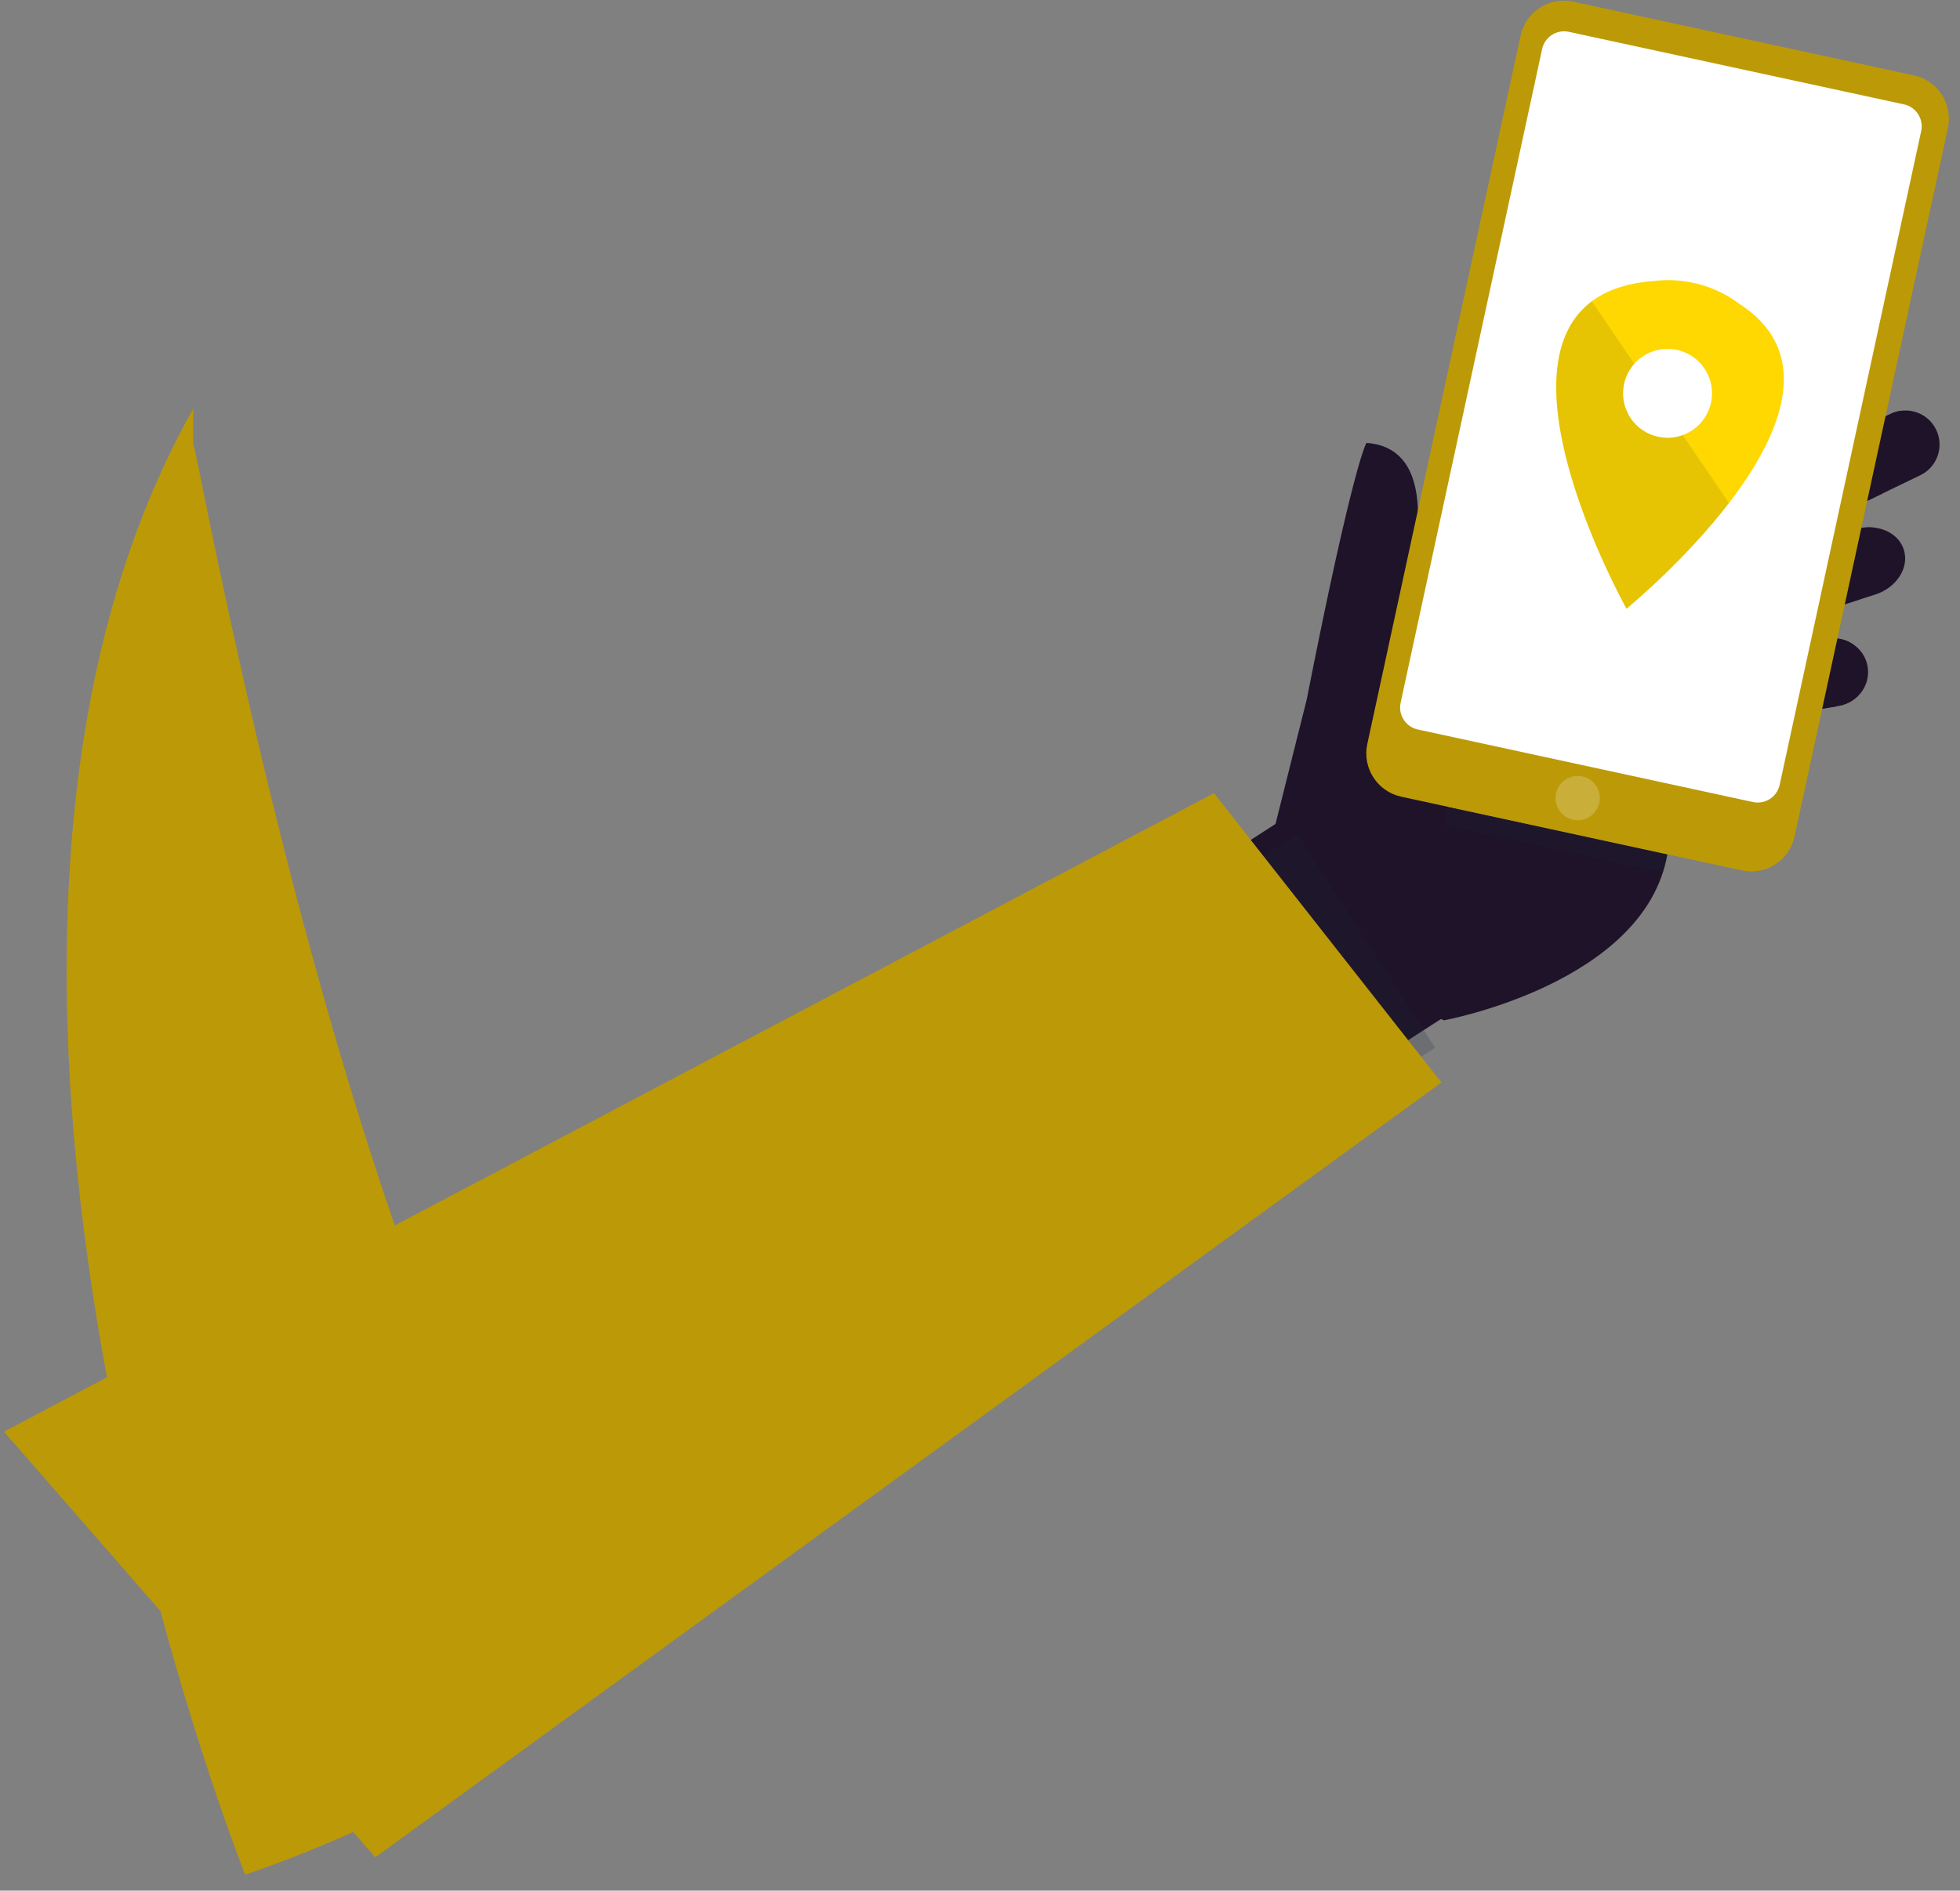 <?xml version="1.0" encoding="UTF-8"?> <svg xmlns="http://www.w3.org/2000/svg" width="113" height="109" viewBox="0 0 113 109" fill="none"><rect x="0" y="0" width="113" height="109" fill="#808080" stroke="none"/><g clip-path="url(#clip0_17_78)"><path d="M101.688 39.428C101.866 40.498 102.903 41.217 104.005 41.034L106.001 40.703C107.103 40.52 107.853 39.504 107.675 38.434C107.497 37.364 106.46 36.645 105.358 36.827L103.362 37.158C102.26 37.342 101.51 38.358 101.688 39.428Z" fill="#1E1328"></path><path d="M103.016 33.844C103.346 34.877 104.62 35.393 105.862 34.996L108.11 34.277C109.351 33.88 110.09 32.721 109.76 31.687C109.43 30.654 108.156 30.138 106.914 30.535L104.666 31.254C103.425 31.651 102.686 32.811 103.016 33.844Z" fill="#1E1328"></path><path d="M102.042 29.42C102.52 30.394 103.697 30.795 104.671 30.316L110.724 27.392C111.698 26.914 112.099 25.736 111.62 24.763C111.142 23.789 109.965 23.388 108.991 23.867L102.938 26.791C101.965 27.269 101.563 28.446 102.042 29.42Z" fill="#1E1328"></path><path d="M103.362 37.159L105.358 36.828C105.828 36.75 106.286 36.837 106.671 37.045L105.875 40.724L104.005 41.034C102.903 41.217 101.865 40.498 101.688 39.427C101.51 38.358 102.26 37.342 103.362 37.159Z" fill="#1E1328"></path><path d="M104.666 31.255L106.914 30.536C107.319 30.407 107.726 30.376 108.104 30.427L107.208 34.567L105.863 34.997C104.621 35.394 103.347 34.878 103.017 33.845C102.687 32.812 103.425 31.651 104.666 31.255Z" fill="#1E1328"></path><path d="M102.938 26.791L108.991 23.867C109.176 23.776 109.369 23.717 109.563 23.688L108.532 28.452L104.671 30.317C103.697 30.796 102.52 30.394 102.042 29.421C101.563 28.446 101.965 27.269 102.938 26.791Z" fill="#1E1328"></path><path d="M75.333 40.344C78.041 26.595 78.781 25.535 78.781 25.535C83.312 25.858 81.472 32.807 80.882 35.018C85.486 38.619 83.476 46.513 83.476 46.513L96.129 49.252C94.824 56.715 83.241 58.826 83.241 58.826L76.86 55.743L71.777 54.521L75.333 40.344Z" fill="#1E1328"></path><path d="M87.524 55.885L72.908 65.3L64.991 53.009L78.073 44.582L87.524 55.885Z" fill="#1E1328"></path><path opacity="0.2" d="M74.819 48.114L67.237 52.998L75.154 65.289L82.736 60.406L74.819 48.114Z" fill="#1E283A"></path><path opacity="0.2" d="M83.249 47.566L83.476 46.513L96.129 49.252C96.066 49.613 95.978 49.962 95.87 50.298L83.249 47.566Z" fill="#1E283A"></path><path d="M78.829 42.897C78.531 44.275 79.406 45.633 80.783 45.931L100.426 50.183C101.804 50.481 103.162 49.606 103.46 48.229L112.301 7.383C112.599 6.005 111.724 4.647 110.347 4.349L90.704 0.097C89.326 -0.201 87.968 0.674 87.669 2.051L78.829 42.897Z" fill="#BC9A07"></path><path d="M80.75 40.517C80.599 41.217 81.043 41.907 81.743 42.058L101.063 46.24C101.763 46.391 102.453 45.947 102.604 45.247L110.762 7.558C110.914 6.858 110.469 6.168 109.769 6.017L90.449 1.835C89.749 1.683 89.059 2.128 88.908 2.828L80.75 40.517Z" fill="white"></path><path opacity="0.2" d="M89.712 45.741C89.562 46.43 89.999 47.109 90.689 47.258C91.377 47.407 92.056 46.97 92.206 46.281C92.355 45.592 91.918 44.913 91.228 44.764C90.54 44.615 89.861 45.052 89.712 45.741Z" fill="white"></path><path d="M93.769 35.097L93.773 35.094L93.775 35.098L93.776 35.091C94.038 34.877 108.586 22.901 100.289 17.523C99.487 16.916 98.525 16.474 97.451 16.27C96.728 16.132 96.011 16.119 95.324 16.203C83.795 17.07 93.6 34.783 93.77 35.09L93.769 35.097Z" fill="#FFD701"></path><path opacity="0.1" d="M91.773 17.376L99.679 29.003C97.112 32.345 93.899 34.991 93.777 35.091L93.776 35.098L93.774 35.094L93.77 35.097L93.771 35.09C93.624 34.825 86.25 21.5 91.773 17.376Z" fill="#060D19"></path><path d="M98.658 23.156C98.393 24.547 97.05 25.46 95.659 25.195C94.269 24.93 93.356 23.588 93.621 22.197C93.885 20.806 95.228 19.893 96.619 20.158C98.01 20.423 98.923 21.765 98.658 23.156Z" fill="white"></path><path d="M83.099 62.409L69.991 45.732L22.756 70.657C15.533 49.654 11.499 26.669 11.135 25.576V23.576C1.856 40.073 2.941 62.017 6.171 79.408L0.233 82.541L9.25 92.878C11.733 102.065 14.136 108.076 14.136 108.076C14.136 108.076 16.933 107.163 20.362 105.615L21.636 107.076L83.099 62.409Z" fill="#E7BA00"></path><path opacity="0.2" d="M83.099 62.409L69.991 45.732L22.756 70.657C15.533 49.654 11.499 26.669 11.135 25.576V23.576C1.856 40.073 2.941 62.017 6.171 79.408L0.233 82.541L9.25 92.878C11.733 102.065 14.136 108.076 14.136 108.076C14.136 108.076 16.933 107.163 20.362 105.615L21.636 107.076L83.099 62.409Z" fill="#111823"></path></g><defs><clipPath id="clip0_17_78"><rect width="113" height="109" fill="white"></rect></clipPath></defs></svg> 
